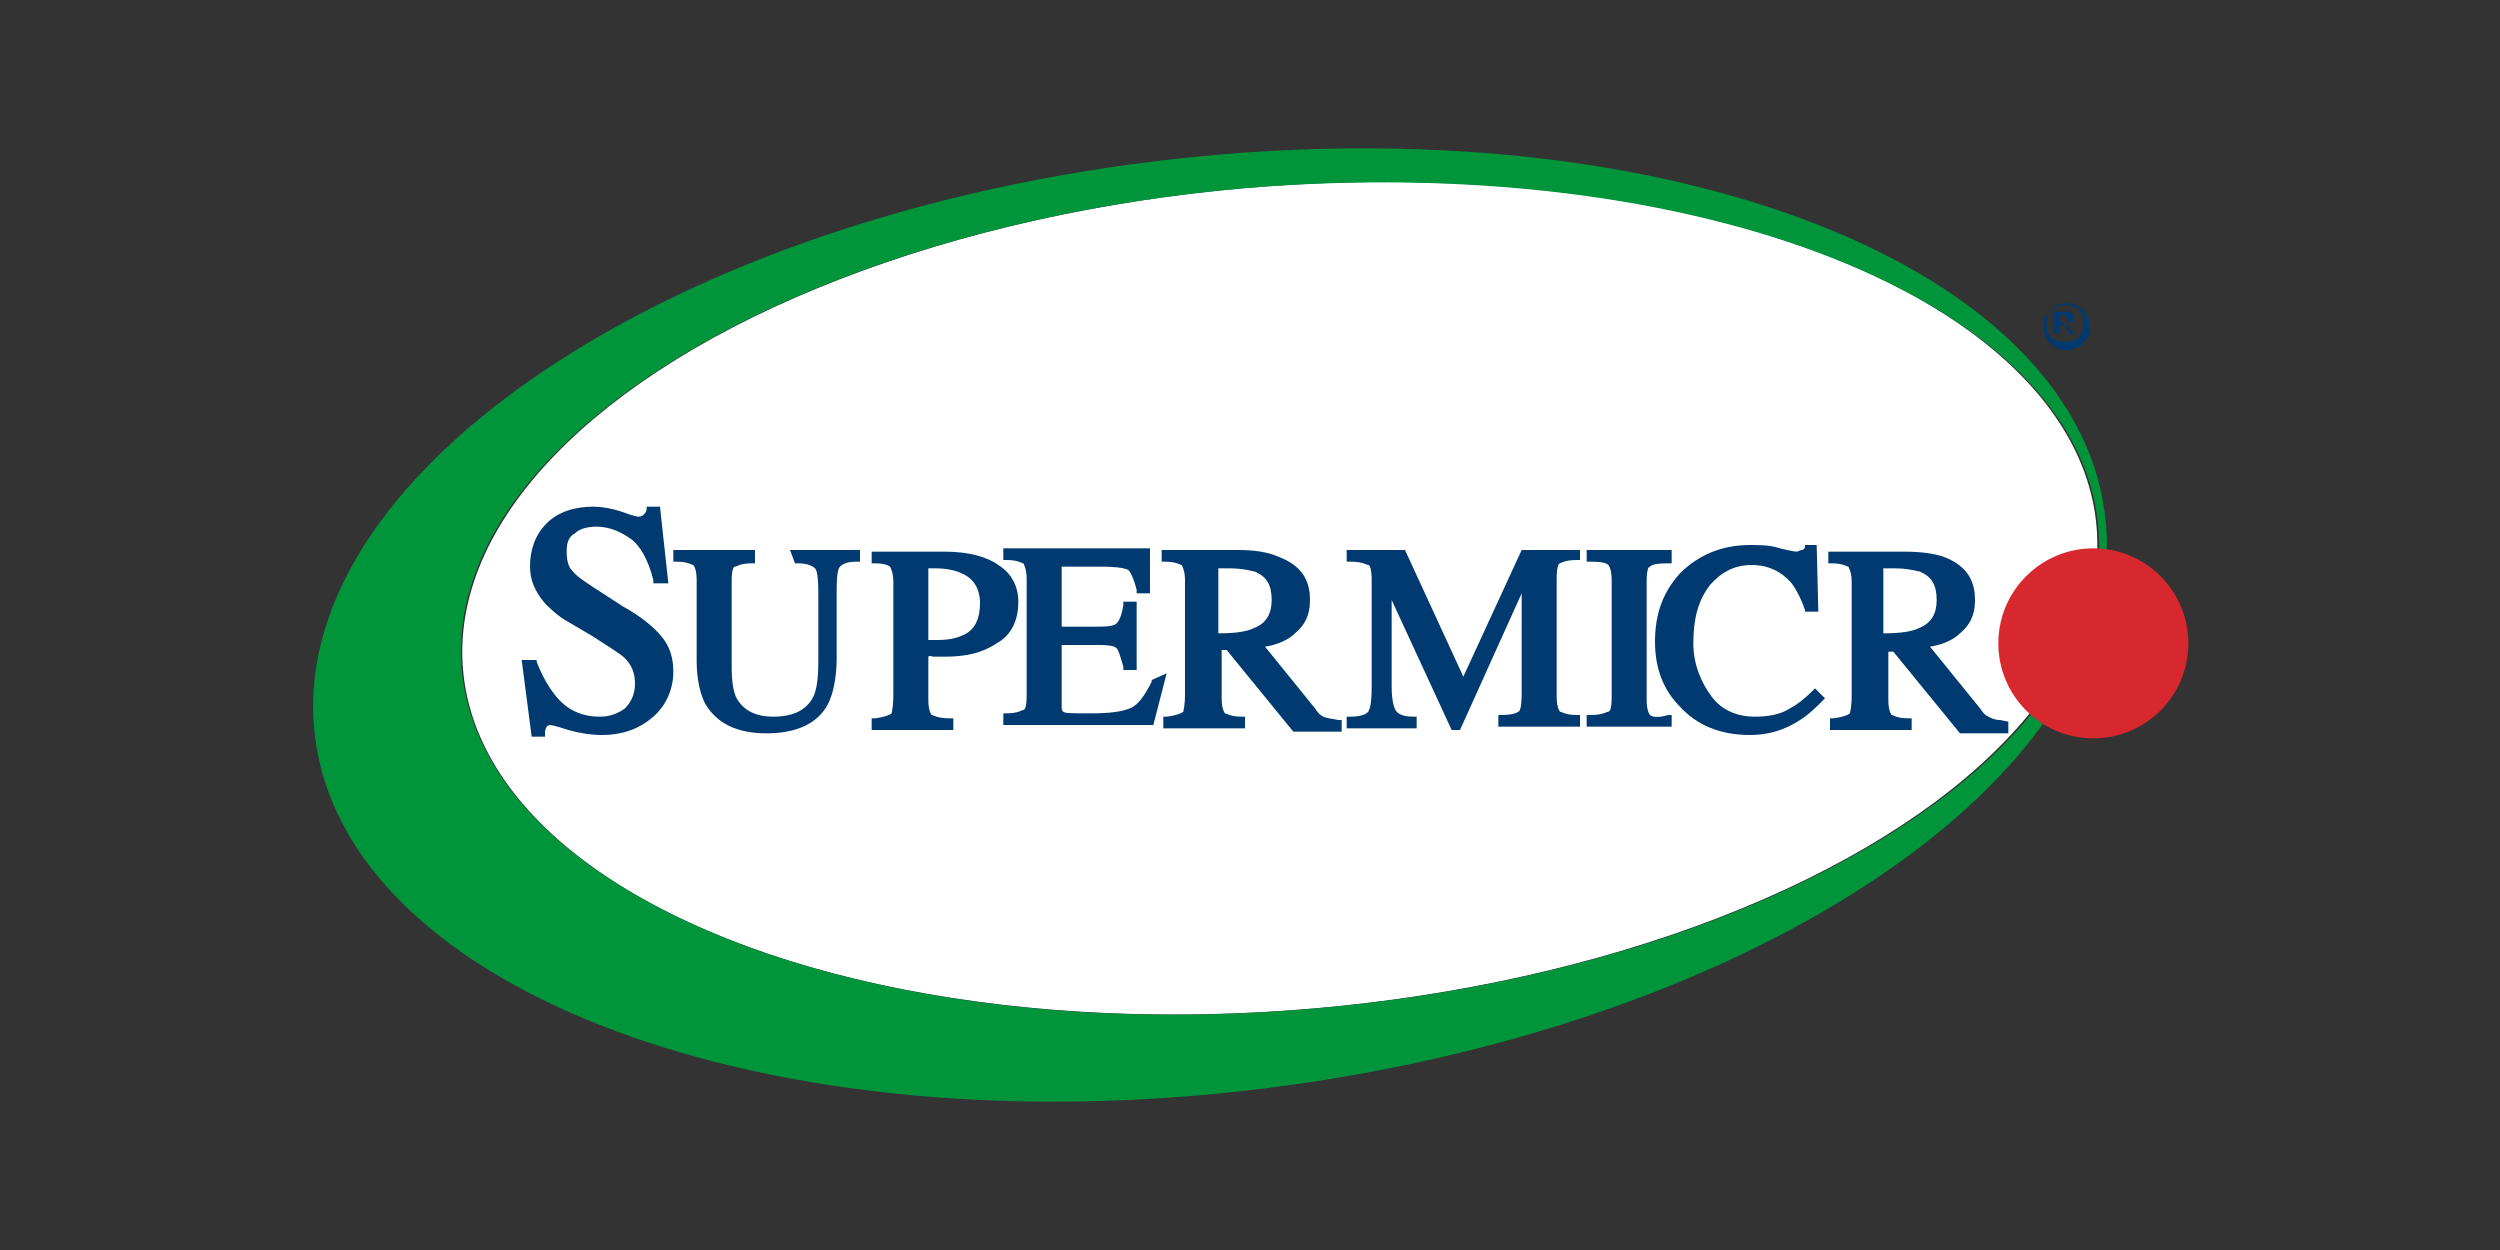 <?xml version="1.0" encoding="utf-8"?>
<!-- Generator: Adobe Illustrator 25.2.3, SVG Export Plug-In . SVG Version: 6.00 Build 0)  -->
<svg version="1.1" id="Layer_1" xmlns="http://www.w3.org/2000/svg" xmlns:xlink="http://www.w3.org/1999/xlink" x="0px" y="0px"
	 viewBox="0 0 150 75" style="enable-background:new 0 0 150 75;" xml:space="preserve">
<rect x="0" y="0" width="150" height="75" fill="#333333" stroke="none"/>
<style type="text/css">
	.st0{fill:#FFFFFF;}
	.st1{fill:#003A70;}
	.st2{fill:#00953B;}
	.st3{fill:#D7282F;}
</style>
<g>
	<g>
		
			<ellipse transform="matrix(0.996 -8.771679e-02 8.771679e-02 0.996 -2.854 6.874)" class="st0" cx="76.8" cy="35.9" rx="49.2" ry="24.7"/>
	</g>
	<path class="st1" d="M124,18.2c0.2,0,0.4,0,0.7,0.2c0.2,0.1,0.4,0.3,0.5,0.5c0.1,0.2,0.2,0.4,0.2,0.7s0,0.5-0.2,0.7
		c-0.1,0.2-0.3,0.4-0.5,0.5c-0.2,0.1-0.4,0.2-0.7,0.2s-0.5,0-0.7-0.2c-0.2-0.1-0.4-0.3-0.5-0.5c-0.1-0.2-0.2-0.4-0.2-0.7
		s0-0.5,0.2-0.7c0.1-0.2,0.3-0.4,0.5-0.5C123.5,18.2,123.8,18.2,124,18.2z M124,18.3c-0.2,0-0.4,0-0.6,0.1s-0.3,0.2-0.5,0.4
		c-0.1,0.2-0.1,0.4-0.1,0.6c0,0.2,0,0.4,0.1,0.6c0.1,0.2,0.2,0.3,0.4,0.4c0.2,0.1,0.4,0.1,0.6,0.1c0.2,0,0.4,0,0.6-0.1
		s0.3-0.2,0.4-0.4c0.1-0.2,0.1-0.4,0.1-0.6c0-0.2,0-0.4-0.1-0.6c-0.1-0.2-0.2-0.3-0.5-0.4S124.2,18.3,124,18.3z M123.2,18.7h0.7
		c0.2,0,0.3,0,0.4,0.1s0.1,0.2,0.1,0.3c0,0.1,0,0.2-0.1,0.2c0,0.1-0.2,0.1-0.3,0.1l0.4,0.6c0,0,0.1,0.1,0.1,0.1c0,0,0,0,0.1,0v0
		h-0.3l-0.6-0.8h-0.1v0.6c0,0,0,0.1,0,0.1c0,0,0.1,0,0.2,0v0h-0.7v0c0,0,0.1,0,0.1,0c0,0,0,0,0,0s0-0.1,0-0.2v-1c0-0.1,0-0.1,0-0.1
		c0,0,0,0,0,0s0,0-0.1,0L123.2,18.7L123.2,18.7z M123.7,19.5c0.1,0,0.2,0,0.3,0c0,0,0.1,0,0.1-0.1c0,0,0-0.1,0-0.2
		c0-0.1,0-0.2-0.1-0.2s-0.1-0.1-0.3-0.1c0,0-0.1,0-0.1,0V19.5z"/>
	<g>
		<path class="st2" d="M126.3,30.9c1.9,15.3-20.7,30.7-50.4,34.4c-29.7,3.7-55.1-5.8-57-21.1S39.3,13.4,69.1,9.7
			S124.4,15.5,126.3,30.9z M74.6,11.3c-27.1,2.4-48.1,15.3-46.9,28.9C29,53.8,51.9,62.9,79,60.5c27.1-2.4,48.1-15.3,46.9-28.9
			C124.7,18,101.7,9,74.6,11.3z"/>
	</g>
	<g>
		<circle class="st3" cx="125.6" cy="38.6" r="5.7"/>
	</g>
	<g>
		<g>
			<g>
				<path class="st1" d="M47.7,33.8h0.2c0.6,0,0.9,0.2,1,0.3s0.2,0.4,0.2,1.5v4.1c0,1-0.1,1.7-0.3,2.1c-0.4,0.8-1.2,1.2-2.4,1.2
					c-1.1,0-1.8-0.4-2.2-1.1c-0.2-0.4-0.3-1-0.3-1.9v-5.1c0-0.7,0.1-0.9,0.2-0.9c0.1,0,0.3-0.2,1-0.2h0.2V33h-4.9v0.7h0.2
					c0.7,0,0.9,0.2,1,0.2c0,0,0.2,0.2,0.2,0.9v4.9c0,1,0.2,1.9,0.5,2.5c0.7,1.2,1.9,1.8,3.7,1.8c1.8,0,3.1-0.6,3.7-1.8
					c0.3-0.6,0.5-1.6,0.5-2.7v-4.1c0-1,0.1-1.3,0.2-1.4c0.1-0.1,0.3-0.3,1-0.3h0.2v-0.7h-4.2L47.7,33.8L47.7,33.8z"/>
				<path class="st1" d="M37.4,36.4l-1.7-1.1c-0.6-0.4-1.1-0.7-1.4-1.1C34.1,34,34,33.6,34,33.1c0-0.5,0.1-0.9,0.5-1.1
					c0.3-0.3,0.8-0.4,1.3-0.4c0.6,0,1.3,0.2,2,0.7c0.6,0.4,1.1,1.3,1.4,2.5l0,0.2h0.9l-0.5-4.6h-0.8v0.1c0,0.2-0.1,0.3-0.2,0.4
					c0,0-0.1,0.1-0.3,0.1c0,0-0.2,0-1-0.3c-0.6-0.2-1.2-0.3-1.7-0.3c-1.1,0-2.1,0.3-2.8,1c-0.7,0.7-1,1.6-1,2.6
					c0,0.8,0.3,1.5,0.9,2.2c0.3,0.3,0.7,0.7,1.2,1l1.7,1c0.9,0.6,1.6,1,1.9,1.3c0.4,0.4,0.6,0.9,0.6,1.5c0,0.6-0.2,1.1-0.6,1.5
					c-0.4,0.3-0.9,0.5-1.5,0.5c-1.1,0-2-0.4-2.7-1.3c-0.4-0.5-0.8-1.2-1.1-2l0-0.1h-0.9l0.6,4.6h0.8l0-0.2c0-0.1,0-0.2,0.1-0.4
					c0,0,0.1-0.1,0.2-0.1c0,0,0.2,0,1.1,0.3c0.7,0.2,1.4,0.3,2,0.3c1.3,0,2.3-0.4,3.1-1.1c0.8-0.7,1.2-1.7,1.2-2.7
					c0-0.8-0.2-1.5-0.7-2.1C39.3,37.7,38.5,37,37.4,36.4z"/>
				<path class="st1" d="M56,39.4c0.2,0,0.5,0,0.7,0c1.2,0,2.2-0.2,3.1-0.8c0.9-0.5,1.3-1.4,1.3-2.5c0-0.9-0.4-1.7-1.2-2.2
					c-0.7-0.5-1.8-0.8-3.2-0.8h-4.4v0.7h0.2c0.7,0,0.9,0.2,0.9,0.2s0.2,0.3,0.2,0.9v6.8c0,0.8-0.1,1-0.1,1.1c0,0-0.2,0.2-1,0.3h-0.2
					v0.7h4.9v-0.7H57c-0.8,0-1-0.2-1.1-0.2c0,0-0.2-0.2-0.2-0.9v-2.6C55.8,39.3,55.9,39.4,56,39.4z M55.7,34.3c0-0.2,0-0.2,0-0.2
					s0.1,0,0.4,0c0.6,0,1.2,0.1,1.6,0.3c0.7,0.3,1.1,0.9,1.1,1.8c0,0.9-0.3,1.6-1,1.9c-0.4,0.2-0.9,0.3-1.6,0.3c-0.1,0-0.1,0-0.2,0
					c0,0-0.2,0-0.3,0C55.7,38.3,55.7,34.3,55.7,34.3z"/>
				<path class="st1" d="M69.1,40.8l0,0.1c-0.4,0.8-0.8,1.4-1.3,1.6c-0.5,0.2-1.2,0.3-2.3,0.3c-1.3,0-1.6,0-1.7-0.1
					c0,0-0.1,0-0.1-0.3v-3.7h2.2c0.8,0,1,0.1,1.1,0.2c0.1,0.1,0.2,0.4,0.4,1.1l0,0.2h0.8v-4.1h-0.8l0,0.2c-0.1,0.7-0.3,1-0.4,1.1
					c-0.1,0.1-0.3,0.2-1.1,0.2h-2.2v-3.4c0-0.2,0-0.2,0-0.2c0,0,0.1,0,0.2,0H66c1.1,0,1.5,0.1,1.7,0.2c0.1,0.1,0.3,0.4,0.5,1.2
					l0,0.2h0.8l0-2.7h-8.8v0.7h0.2c0.7,0,0.9,0.2,1,0.2c0,0,0.2,0.3,0.2,0.9v7c0,0.7-0.1,0.9-0.2,0.9c-0.1,0-0.3,0.2-1,0.2h-0.2v0.7
					h9l0.8-3.1L69.1,40.8L69.1,40.8z"/>
				<path class="st1" d="M79.4,43c-0.2-0.1-0.3-0.2-0.5-0.5l-3-3.7c0.7-0.1,1.4-0.4,1.8-0.8c0.6-0.5,0.9-1.1,0.9-2
					c0-1.3-0.6-2.1-1.9-2.6C76,33.1,75.2,33,74.3,33h-4.6v0.7h0.2c0.7,0,0.9,0.2,1,0.2c0,0,0.2,0.3,0.2,0.9v6.8c0,0.8-0.1,1-0.1,1.1
					c0,0-0.2,0.2-1,0.3h-0.2v0.7h4.9v-0.7h-0.2c-0.7,0-0.9-0.2-1-0.2c0,0-0.2-0.2-0.2-0.9v-2.9h0.3l4,4.9h2.9v-0.7h-0.2
					C79.8,43.1,79.6,43.1,79.4,43z M73.1,38v-3.7c0-0.2,0-0.2,0-0.2s0.1,0,0.7,0c0.6,0,1.1,0.1,1.5,0.2c0.7,0.3,1,0.8,1,1.7
					c0,0.8-0.3,1.4-1.1,1.7C74.8,37.9,74.1,38,73.1,38z"/>
				<path class="st1" d="M87.8,40.6L84.3,33h-3.5v0.7H81c0.8,0,1,0.2,1.1,0.2c0.1,0,0.2,0.3,0.2,0.9v6.4c0,1-0.1,1.3-0.2,1.5
					c-0.1,0.1-0.3,0.3-1.1,0.3h-0.2v0.7h4.2v-0.7h-0.2c-0.7,0-0.9-0.2-1-0.3c-0.1-0.1-0.3-0.5-0.3-1.5v-5.2l3.6,7.8h0.5l3.7-8.2v6
					c0,0.8-0.1,1.1-0.2,1.1c0,0-0.2,0.2-1,0.2h-0.2v0.7h4.9v-0.7h-0.2c-0.7,0-0.9-0.2-1-0.2c0,0-0.2-0.2-0.2-0.9v-7.1
					c0-0.6,0.1-0.9,0.2-0.9c0,0,0.3-0.2,1-0.2h0.2V33h-3.5L87.8,40.6z"/>
				<path class="st1" d="M99,42.9c0,0-0.2-0.2-0.2-0.9v-7.1c0-0.7,0.1-0.9,0.2-0.9c0.1-0.1,0.3-0.2,1.1-0.2h0.2V33h-5.1v0.7h0.2
					c0.8,0,1,0.1,1.1,0.2c0,0,0.2,0.2,0.2,0.9v7c0,0.7-0.1,0.9-0.2,0.9c-0.1,0-0.3,0.2-1.1,0.2h-0.2v0.7h5.1v-0.7h-0.2
					C99.4,43.1,99.1,43,99,42.9z"/>
				<path class="st1" d="M108.7,41.5c-0.4,0.4-0.9,0.8-1.3,1c-0.6,0.4-1.4,0.5-2.1,0.5c-1.1,0-2-0.4-2.6-1.2s-1.1-1.9-1.1-3.2
					c0-1.5,0.3-2.6,1-3.5c0.7-0.8,1.5-1.2,2.5-1.2c1,0,1.8,0.4,2.4,1.1c0.3,0.4,0.6,1,0.8,1.6l0,0.1h0.8l-0.1-4h-0.7l0,0.1
					c0,0.1-0.1,0.2-0.2,0.2c-0.1,0-0.2,0.1-0.3,0.1c0,0-0.2,0-1-0.2c-0.6-0.2-1.2-0.2-1.8-0.2c-1.7,0-3.1,0.6-4.2,1.7
					c-1,1.1-1.5,2.4-1.5,4.1c0,1.6,0.5,2.9,1.5,3.9c1,1.1,2.4,1.7,4.2,1.7c1.1,0,2.1-0.3,3-0.9c0.5-0.3,1-0.8,1.4-1.2l0.1-0.1
					l-0.6-0.6L108.7,41.5z"/>
				<path class="st1" d="M120,43.2c-0.3,0-0.5-0.1-0.7-0.2c-0.2-0.1-0.3-0.2-0.5-0.5l-3-3.7c0.7-0.1,1.4-0.4,1.8-0.8
					c0.6-0.5,0.9-1.1,0.9-2c0-1.3-0.6-2.1-1.9-2.6c-0.6-0.2-1.4-0.3-2.3-0.3h-4.6v0.7h0.2c0.7,0,0.9,0.2,1,0.2c0,0,0.2,0.3,0.2,0.9
					v6.8c0,0.8-0.1,1-0.1,1.1c0,0-0.2,0.2-1,0.3h-0.2v0.7h4.9v-0.7h-0.2c-0.7,0-0.9-0.2-1-0.2c0,0-0.2-0.2-0.2-0.9v-2.9h0.3l4,4.9
					h2.9v-0.7L120,43.2z M113,38v-3.7c0-0.2,0-0.2,0-0.2s0.1,0,0.7,0c0.6,0,1.1,0.1,1.5,0.2c0.7,0.3,1,0.8,1,1.7
					c0,0.8-0.3,1.4-1.1,1.7C114.7,37.9,114,38,113,38z"/>
			</g>
		</g>
	</g>
</g>
</svg>
